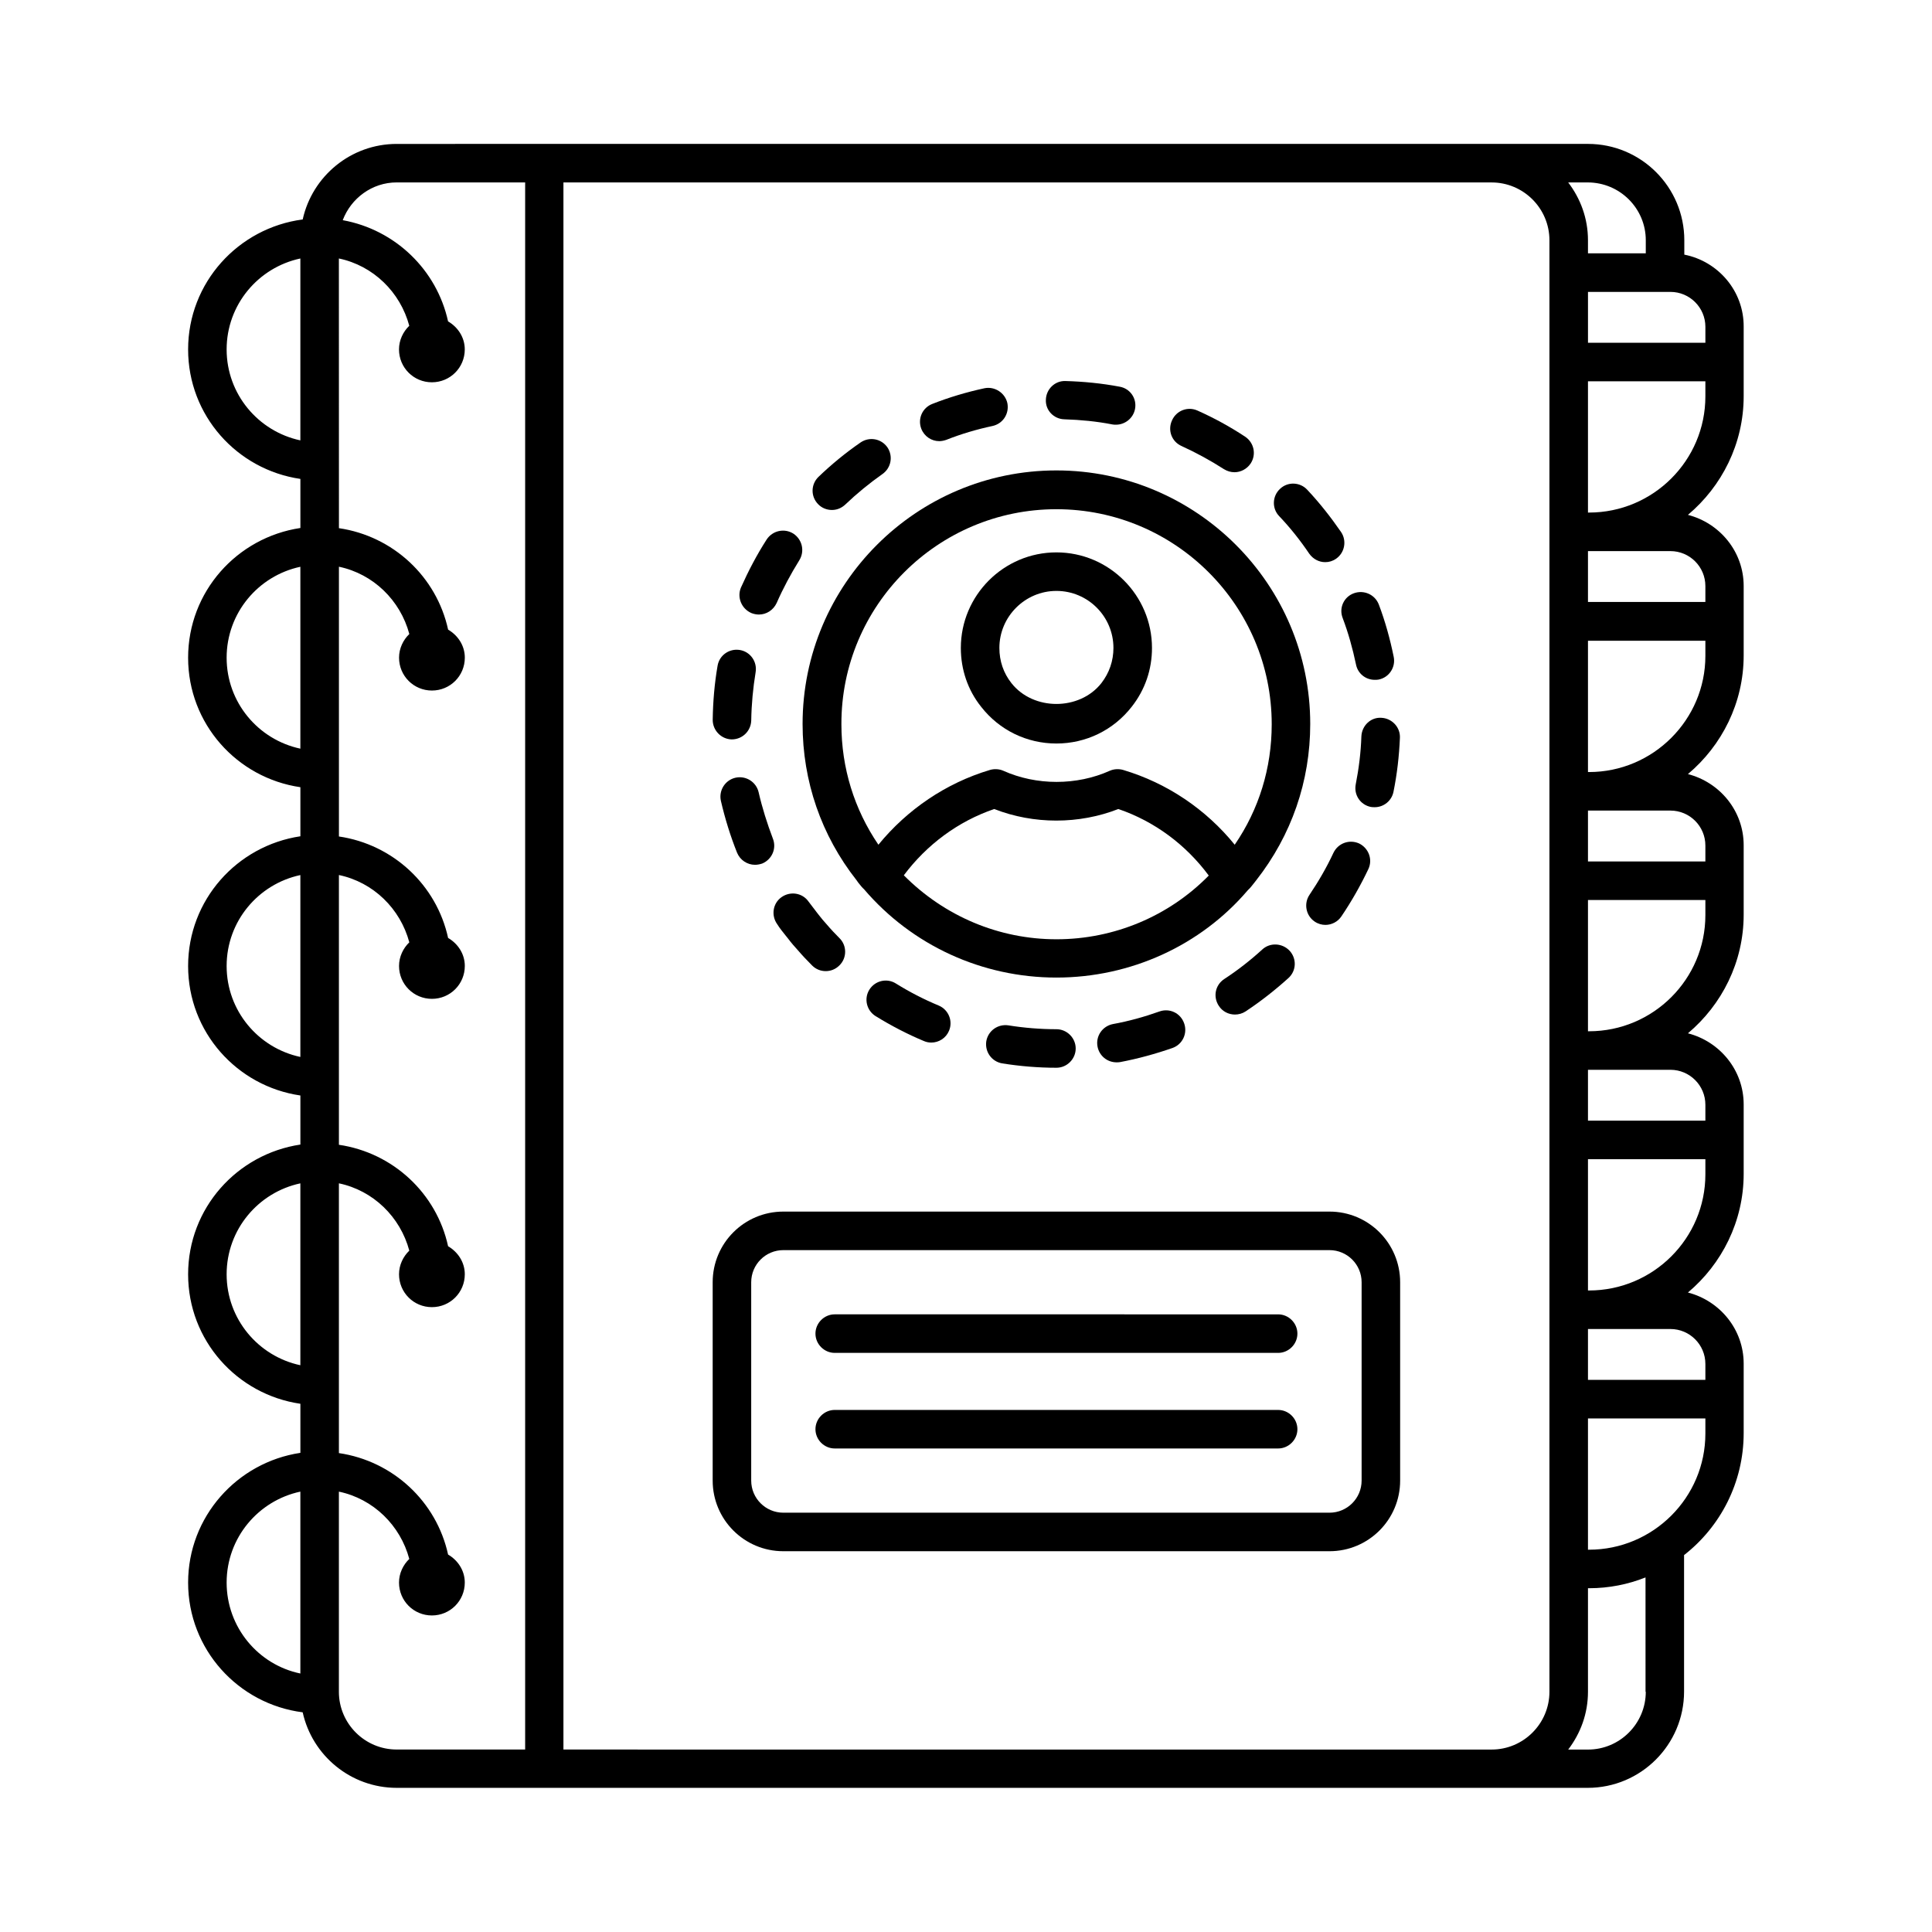 <?xml version="1.0" encoding="UTF-8"?>
<!-- Uploaded to: SVG Repo, www.svgrepo.com, Generator: SVG Repo Mixer Tools -->
<svg fill="#000000" width="800px" height="800px" version="1.1" viewBox="144 144 512 512" xmlns="http://www.w3.org/2000/svg">
 <g>
  <path d="m392.92 260.91c0.613 0 1.227-0.137 1.84-0.34 3.949-1.566 8.102-2.793 12.254-3.676 2.793-0.613 4.492-3.269 3.949-6.059-0.613-2.723-3.336-4.492-6.059-3.949-4.699 1.02-9.328 2.383-13.82 4.152-2.656 1.02-3.949 3.949-2.926 6.606 0.812 2.039 2.719 3.266 4.762 3.266z"/>
  <path d="m364.46 279.15c1.293 0 2.519-0.477 3.539-1.43 3.062-2.926 6.398-5.652 9.871-8.102 2.316-1.633 2.859-4.766 1.293-7.082-1.633-2.316-4.766-2.859-7.082-1.293-3.949 2.723-7.691 5.785-11.164 9.121-2.043 1.973-2.109 5.176-0.137 7.215 0.953 1.027 2.316 1.57 3.68 1.57z"/>
  <path d="m457.12 262.2c3.879 1.77 7.625 3.812 11.234 6.129 0.887 0.543 1.84 0.816 2.793 0.816 1.633 0 3.269-0.816 4.289-2.316 1.566-2.383 0.887-5.516-1.43-7.082-4.016-2.656-8.238-4.969-12.664-6.945-2.586-1.156-5.582 0-6.738 2.586-1.23 2.66-0.074 5.656 2.516 6.812z"/>
  <path d="m426.07 255.12c4.289 0.137 8.578 0.543 12.73 1.363 0.34 0.066 0.613 0.066 0.953 0.066 2.383 0 4.562-1.703 5.039-4.152 0.543-2.793-1.293-5.445-4.086-5.922-4.699-0.887-9.531-1.363-14.297-1.496-2.859-0.137-5.176 2.18-5.242 4.969-0.137 2.789 2.109 5.102 4.902 5.172z"/>
  <path d="m504.78 339.13c-0.137 4.289-0.68 8.578-1.496 12.73-0.543 2.793 1.227 5.445 4.016 5.992 0.34 0.066 0.68 0.066 1.02 0.066 2.383 0 4.492-1.703 4.969-4.086 0.953-4.699 1.496-9.465 1.703-14.297 0.137-2.793-2.109-5.176-4.902-5.309-2.789-0.203-5.172 2.043-5.309 4.902z"/>
  <path d="m497.36 370.04c-1.77 3.812-3.949 7.559-6.332 11.098-1.566 2.316-0.953 5.516 1.363 7.082 0.887 0.613 1.906 0.887 2.859 0.887 1.633 0 3.269-0.816 4.223-2.246 2.723-4.016 5.106-8.238 7.148-12.527 1.227-2.586 0.066-5.582-2.449-6.809-2.59-1.16-5.586-0.07-6.812 2.516z"/>
  <path d="m490.96 290.73c1.02 1.43 2.586 2.246 4.223 2.246 1.02 0 1.973-0.273 2.859-0.887 2.316-1.566 2.926-4.766 1.363-7.082-2.723-3.949-5.719-7.762-8.988-11.234-1.906-2.043-5.176-2.18-7.215-0.203-2.043 1.906-2.18 5.176-0.203 7.215 2.922 3.07 5.578 6.406 7.961 9.945z"/>
  <path d="m499.81 307.75c1.496 3.949 2.656 8.102 3.539 12.324 0.477 2.449 2.586 4.086 4.969 4.086 0.34 0 0.68 0 1.02-0.066 2.793-0.543 4.562-3.269 4.016-5.992-0.953-4.699-2.246-9.395-3.949-13.891-1.02-2.656-3.949-3.949-6.606-2.996-2.648 0.953-4.012 3.879-2.988 6.535z"/>
  <path d="m337.91 339.95c0.07 0 0.07 0 0 0 2.859 0 5.106-2.246 5.176-5.039 0.066-4.289 0.477-8.578 1.156-12.73 0.477-2.793-1.363-5.445-4.152-5.922-2.793-0.477-5.445 1.363-5.922 4.152-0.816 4.699-1.227 9.531-1.293 14.367 0 2.789 2.246 5.106 5.035 5.172z"/>
  <path d="m381.41 404.63c-2.383-1.496-5.516-0.75-7.012 1.633-1.496 2.383-0.75 5.516 1.633 7.012 4.086 2.519 8.375 4.766 12.801 6.606 0.613 0.273 1.293 0.41 1.973 0.41 1.973 0 3.879-1.156 4.699-3.133 1.09-2.586-0.137-5.582-2.723-6.672-3.949-1.637-7.762-3.609-11.371-5.856z"/>
  <path d="m451.27 412.05c-4.016 1.43-8.168 2.586-12.324 3.336-2.793 0.543-4.629 3.199-4.086 5.992 0.477 2.449 2.586 4.152 5.039 4.152 0.34 0 0.613 0 0.953-0.066 4.699-0.887 9.395-2.18 13.891-3.746 2.656-0.953 4.016-3.879 3.062-6.535-0.953-2.727-3.883-4.086-6.535-3.133z"/>
  <path d="m345.05 353.98c-0.613-2.723-3.336-4.492-6.129-3.879-2.723 0.613-4.492 3.336-3.879 6.129 1.09 4.699 2.519 9.328 4.289 13.754 0.816 1.973 2.723 3.199 4.766 3.199 0.613 0 1.293-0.137 1.906-0.34 2.586-1.09 3.879-4.016 2.793-6.672-1.496-3.957-2.793-8.039-3.746-12.191z"/>
  <path d="m352.34 392.1 0.543 0.68c0.816 1.09 1.703 2.109 2.519 2.996 1.227 1.43 2.519 2.793 3.812 4.086 1.02 1.02 2.316 1.496 3.609 1.496s2.586-0.477 3.609-1.496c2.043-1.973 2.043-5.242 0.066-7.215-1.156-1.156-2.316-2.383-3.473-3.746-0.75-0.816-1.43-1.633-2.109-2.519l-0.477-0.613c-0.75-0.953-1.43-1.906-2.18-2.859-1.633-2.316-4.832-2.793-7.148-1.156-2.316 1.633-2.793 4.832-1.156 7.148 0.684 1.09 1.5 2.109 2.383 3.199z"/>
  <path d="m411.23 415.73c-2.793-0.41-5.379 1.43-5.856 4.223-0.41 2.793 1.43 5.379 4.223 5.856 4.699 0.75 9.531 1.156 14.367 1.156 2.793 0 5.106-2.316 5.106-5.106 0-2.793-2.316-5.106-5.106-5.106-4.223-0.004-8.512-0.344-12.734-1.023z"/>
  <path d="m478.5 395.64c-3.133 2.859-6.535 5.516-10.078 7.828-2.383 1.566-2.996 4.699-1.43 7.082 0.953 1.496 2.586 2.316 4.289 2.316 0.953 0 1.973-0.273 2.793-0.816 4.016-2.656 7.828-5.652 11.371-8.852 2.109-1.906 2.246-5.106 0.34-7.215-1.973-2.113-5.242-2.25-7.285-0.344z"/>
  <path d="m343.08 306.45c0.68 0.273 1.363 0.41 2.043 0.41 1.973 0 3.812-1.156 4.699-3.062 1.703-3.879 3.746-7.691 5.992-11.301 1.496-2.383 0.816-5.516-1.566-7.082-2.383-1.496-5.516-0.816-7.082 1.566-2.586 4.016-4.832 8.305-6.809 12.73-1.09 2.586 0.137 5.582 2.723 6.738z"/>
  <path d="m371.47 377.94c0.543 0.68 1.09 1.363 1.496 1.703 12.73 14.91 31.316 23.422 50.992 23.422 19.676 0 38.262-8.512 50.723-23.148 0.68-0.613 1.227-1.363 1.77-2.043l0.477-0.613c9.328-11.914 14.297-26.211 14.297-41.395 0-37.035-30.16-67.199-67.266-67.199-37.105 0-67.266 30.16-67.266 67.199 0 15.184 4.969 29.547 14.297 41.395 0.07 0.133 0.48 0.68 0.48 0.68zm52.492 14.977c-15.184 0-29.617-6.059-40.441-16.953 6.059-8.102 14.367-14.297 23.965-17.566 10.418 4.086 22.469 4.086 32.883 0 9.602 3.269 17.906 9.465 23.965 17.633-10.551 10.758-25.055 16.887-40.371 16.887zm0-113.97c31.453 0 57.055 25.531 57.055 56.984 0 11.641-3.402 22.602-9.805 31.93-7.625-9.395-17.906-16.34-29.547-19.812-1.156-0.34-2.449-0.273-3.539 0.203-8.781 3.949-19.473 3.949-28.254 0-1.09-0.477-2.383-0.543-3.539-0.203-11.641 3.473-21.922 10.484-29.547 19.812-6.398-9.395-9.805-20.355-9.805-31.93-0.074-31.453 25.523-56.984 56.98-56.984z"/>
  <path d="m423.96 341.04c7.828 0 15.113-3.539 19.949-9.734 3.539-4.492 5.379-9.871 5.379-15.59 0-13.957-11.371-25.328-25.328-25.328-13.957 0-25.328 11.371-25.328 25.328 0 5.719 1.84 11.164 5.379 15.59 4.832 6.195 12.117 9.734 19.949 9.734zm0-40.441c8.375 0 15.113 6.809 15.113 15.113 0 3.402-1.09 6.606-3.199 9.328-5.785 7.352-18.043 7.352-23.828 0-2.109-2.656-3.199-5.856-3.199-9.328-0.004-8.305 6.805-15.113 15.113-15.113z"/>
  <path d="m351.59 555.09h144.74c10.348 0 18.723-8.375 18.723-18.723v-52.559c0-10.348-8.375-18.723-18.723-18.723h-144.74c-10.348 0-18.723 8.375-18.723 18.723v52.559c0 10.348 8.371 18.723 18.723 18.723zm-8.512-71.281c0-4.699 3.812-8.512 8.512-8.512h144.74c4.699 0 8.512 3.812 8.512 8.512v52.559c0 4.699-3.812 8.512-8.512 8.512h-144.74c-4.699 0-8.512-3.812-8.512-8.512z"/>
  <path d="m365.21 527.86h117.51c2.793 0 5.106-2.316 5.106-5.106 0-2.793-2.316-5.106-5.106-5.106h-117.51c-2.793 0-5.106 2.316-5.106 5.106 0 2.793 2.316 5.106 5.106 5.106z"/>
  <path d="m365.21 502.53h117.51c2.793 0 5.106-2.316 5.106-5.106 0-2.793-2.316-5.106-5.106-5.106l-117.51-0.004c-2.793 0-5.106 2.316-5.106 5.106 0 2.793 2.316 5.109 5.106 5.109z"/>
  <path d="m590.36 211.48v-3.812c0-14.094-11.438-25.531-25.531-25.531h-25.461l-290.23 0.004c-12.188 0-22.398 8.578-24.918 20.016-17.09 2.246-30.367 16.746-30.367 34.449 0 17.496 12.938 31.863 29.754 34.312v13.004c-16.816 2.519-29.754 16.883-29.754 34.383 0 17.496 12.938 31.863 29.754 34.312v13.004c-16.816 2.519-29.754 16.883-29.754 34.383 0 17.496 12.938 31.863 29.754 34.312v13.004c-16.816 2.519-29.754 16.883-29.754 34.383 0 17.496 12.938 31.863 29.754 34.312v13.004c-16.816 2.519-29.754 16.953-29.754 34.379 0 17.703 13.277 32.203 30.363 34.383 2.519 11.438 12.73 20.016 24.918 20.016h315.63c14.094 0 25.531-11.438 25.531-25.531v-36.152c9.602-7.488 15.797-19.199 15.797-32.34v-18.383c0-9.121-6.332-16.68-14.773-18.859 8.988-7.559 14.773-18.859 14.773-31.453v-18.383c0-9.121-6.332-16.68-14.773-18.859 8.988-7.559 14.773-18.859 14.773-31.453v-18.383c0-9.121-6.332-16.68-14.773-18.859 8.988-7.559 14.773-18.859 14.773-31.453v-18.383c0-9.121-6.332-16.68-14.773-18.859 8.988-7.559 14.773-18.859 14.773-31.453v-18.383c0.07-9.461-6.738-17.355-15.727-19.129zm5.586 19.133v4.223h-31.113v-13.48h21.855c5.102 0 9.258 4.152 9.258 9.258zm-56.715-38.262h0.066c8.441 0 15.32 6.875 15.32 15.32v384.66c0 8.441-6.875 15.32-15.32 15.32l-245.98-0.004v-415.3zm40.918 15.316v3.473h-15.32v-3.473c0-5.785-1.973-11.031-5.242-15.32h5.176c8.512 0.004 15.387 6.879 15.387 15.32zm-376.09 28.938c0-11.848 8.375-21.719 19.539-24.102v48.203c-11.168-2.383-19.539-12.258-19.539-24.102zm0 81.699c0-11.848 8.375-21.719 19.539-24.102v48.203c-11.168-2.383-19.539-12.258-19.539-24.102zm0 81.699c0-11.848 8.375-21.719 19.539-24.102v48.203c-11.168-2.387-19.539-12.258-19.539-24.102zm0 81.699c0-11.848 8.375-21.719 19.539-24.102v48.203c-11.168-2.387-19.539-12.258-19.539-24.102zm0 81.695c0-11.848 8.375-21.719 19.539-24.102v48.203c-11.168-2.312-19.539-12.254-19.539-24.102zm29.75 28.938v-53.035c9.121 1.906 16.273 8.918 18.656 17.836-1.633 1.566-2.723 3.812-2.723 6.262 0 4.832 3.879 8.715 8.715 8.715 4.832 0 8.715-3.879 8.715-8.715 0-3.199-1.84-5.922-4.426-7.422-3.062-14.023-14.57-24.781-28.934-26.891v-71.488c9.121 1.906 16.273 8.918 18.656 17.836-1.633 1.566-2.723 3.812-2.723 6.262 0 4.832 3.879 8.715 8.715 8.715 4.832 0 8.715-3.879 8.715-8.715 0-3.199-1.84-5.922-4.426-7.422-3.062-14.023-14.57-24.781-28.934-26.891v-71.488c9.121 1.906 16.273 8.918 18.656 17.836-1.633 1.566-2.723 3.812-2.723 6.262 0 4.832 3.879 8.715 8.715 8.715 4.832 0 8.715-3.879 8.715-8.715 0-3.199-1.84-5.922-4.426-7.422-3.062-14.023-14.57-24.781-28.934-26.891v-71.488c9.121 1.906 16.273 8.918 18.656 17.836-1.633 1.566-2.723 3.812-2.723 6.262 0 4.832 3.879 8.715 8.715 8.715 4.832 0 8.715-3.879 8.715-8.715 0-3.199-1.84-5.922-4.426-7.422-3.062-14.023-14.57-24.781-28.934-26.891l-0.016-71.473c9.121 1.906 16.273 8.918 18.656 17.836-1.633 1.566-2.723 3.812-2.723 6.262 0 4.832 3.879 8.715 8.715 8.715 4.832 0 8.715-3.879 8.715-8.715 0-3.199-1.84-5.922-4.426-7.422-2.996-13.684-14.023-24.305-27.914-26.824 2.18-5.785 7.762-10.008 14.297-10.008h34.043v415.3h-34.043c-8.441 0.004-15.32-6.871-15.32-15.312zm346.34 0c0 8.441-6.875 15.32-15.32 15.32h-5.242c3.269-4.289 5.242-9.531 5.242-15.32v-27.438h0.273c5.309 0 10.348-1.02 14.977-2.859l0.004 30.297zm-15.047-37.648h-0.273v-34.789h31.113v4.016c0.004 16.949-13.82 30.773-30.84 30.773zm21.582-58.484c5.106 0 9.258 4.152 9.258 9.258v4.223h-31.113v-13.48zm-21.582-10.211h-0.273v-34.789h31.113v4.016c0.004 16.949-13.82 30.773-30.84 30.773zm21.582-58.484c5.106 0 9.258 4.152 9.258 9.258v4.223h-31.113v-13.48zm-21.582-10.211h-0.273v-34.789h31.113v4.016c0.004 16.953-13.82 30.773-30.84 30.773zm21.582-58.484c5.106 0 9.258 4.152 9.258 9.258v4.223h-31.113v-13.48zm-21.582-10.211h-0.273v-34.789h31.113v4.016c0.004 16.883-13.82 30.773-30.84 30.773zm21.582-58.551c5.106 0 9.258 4.152 9.258 9.258v4.223h-31.113v-13.48zm-21.582-10.215h-0.273v-34.789h31.113v4.016c0.004 16.953-13.82 30.773-30.84 30.773z"/>
 </g>
</svg>